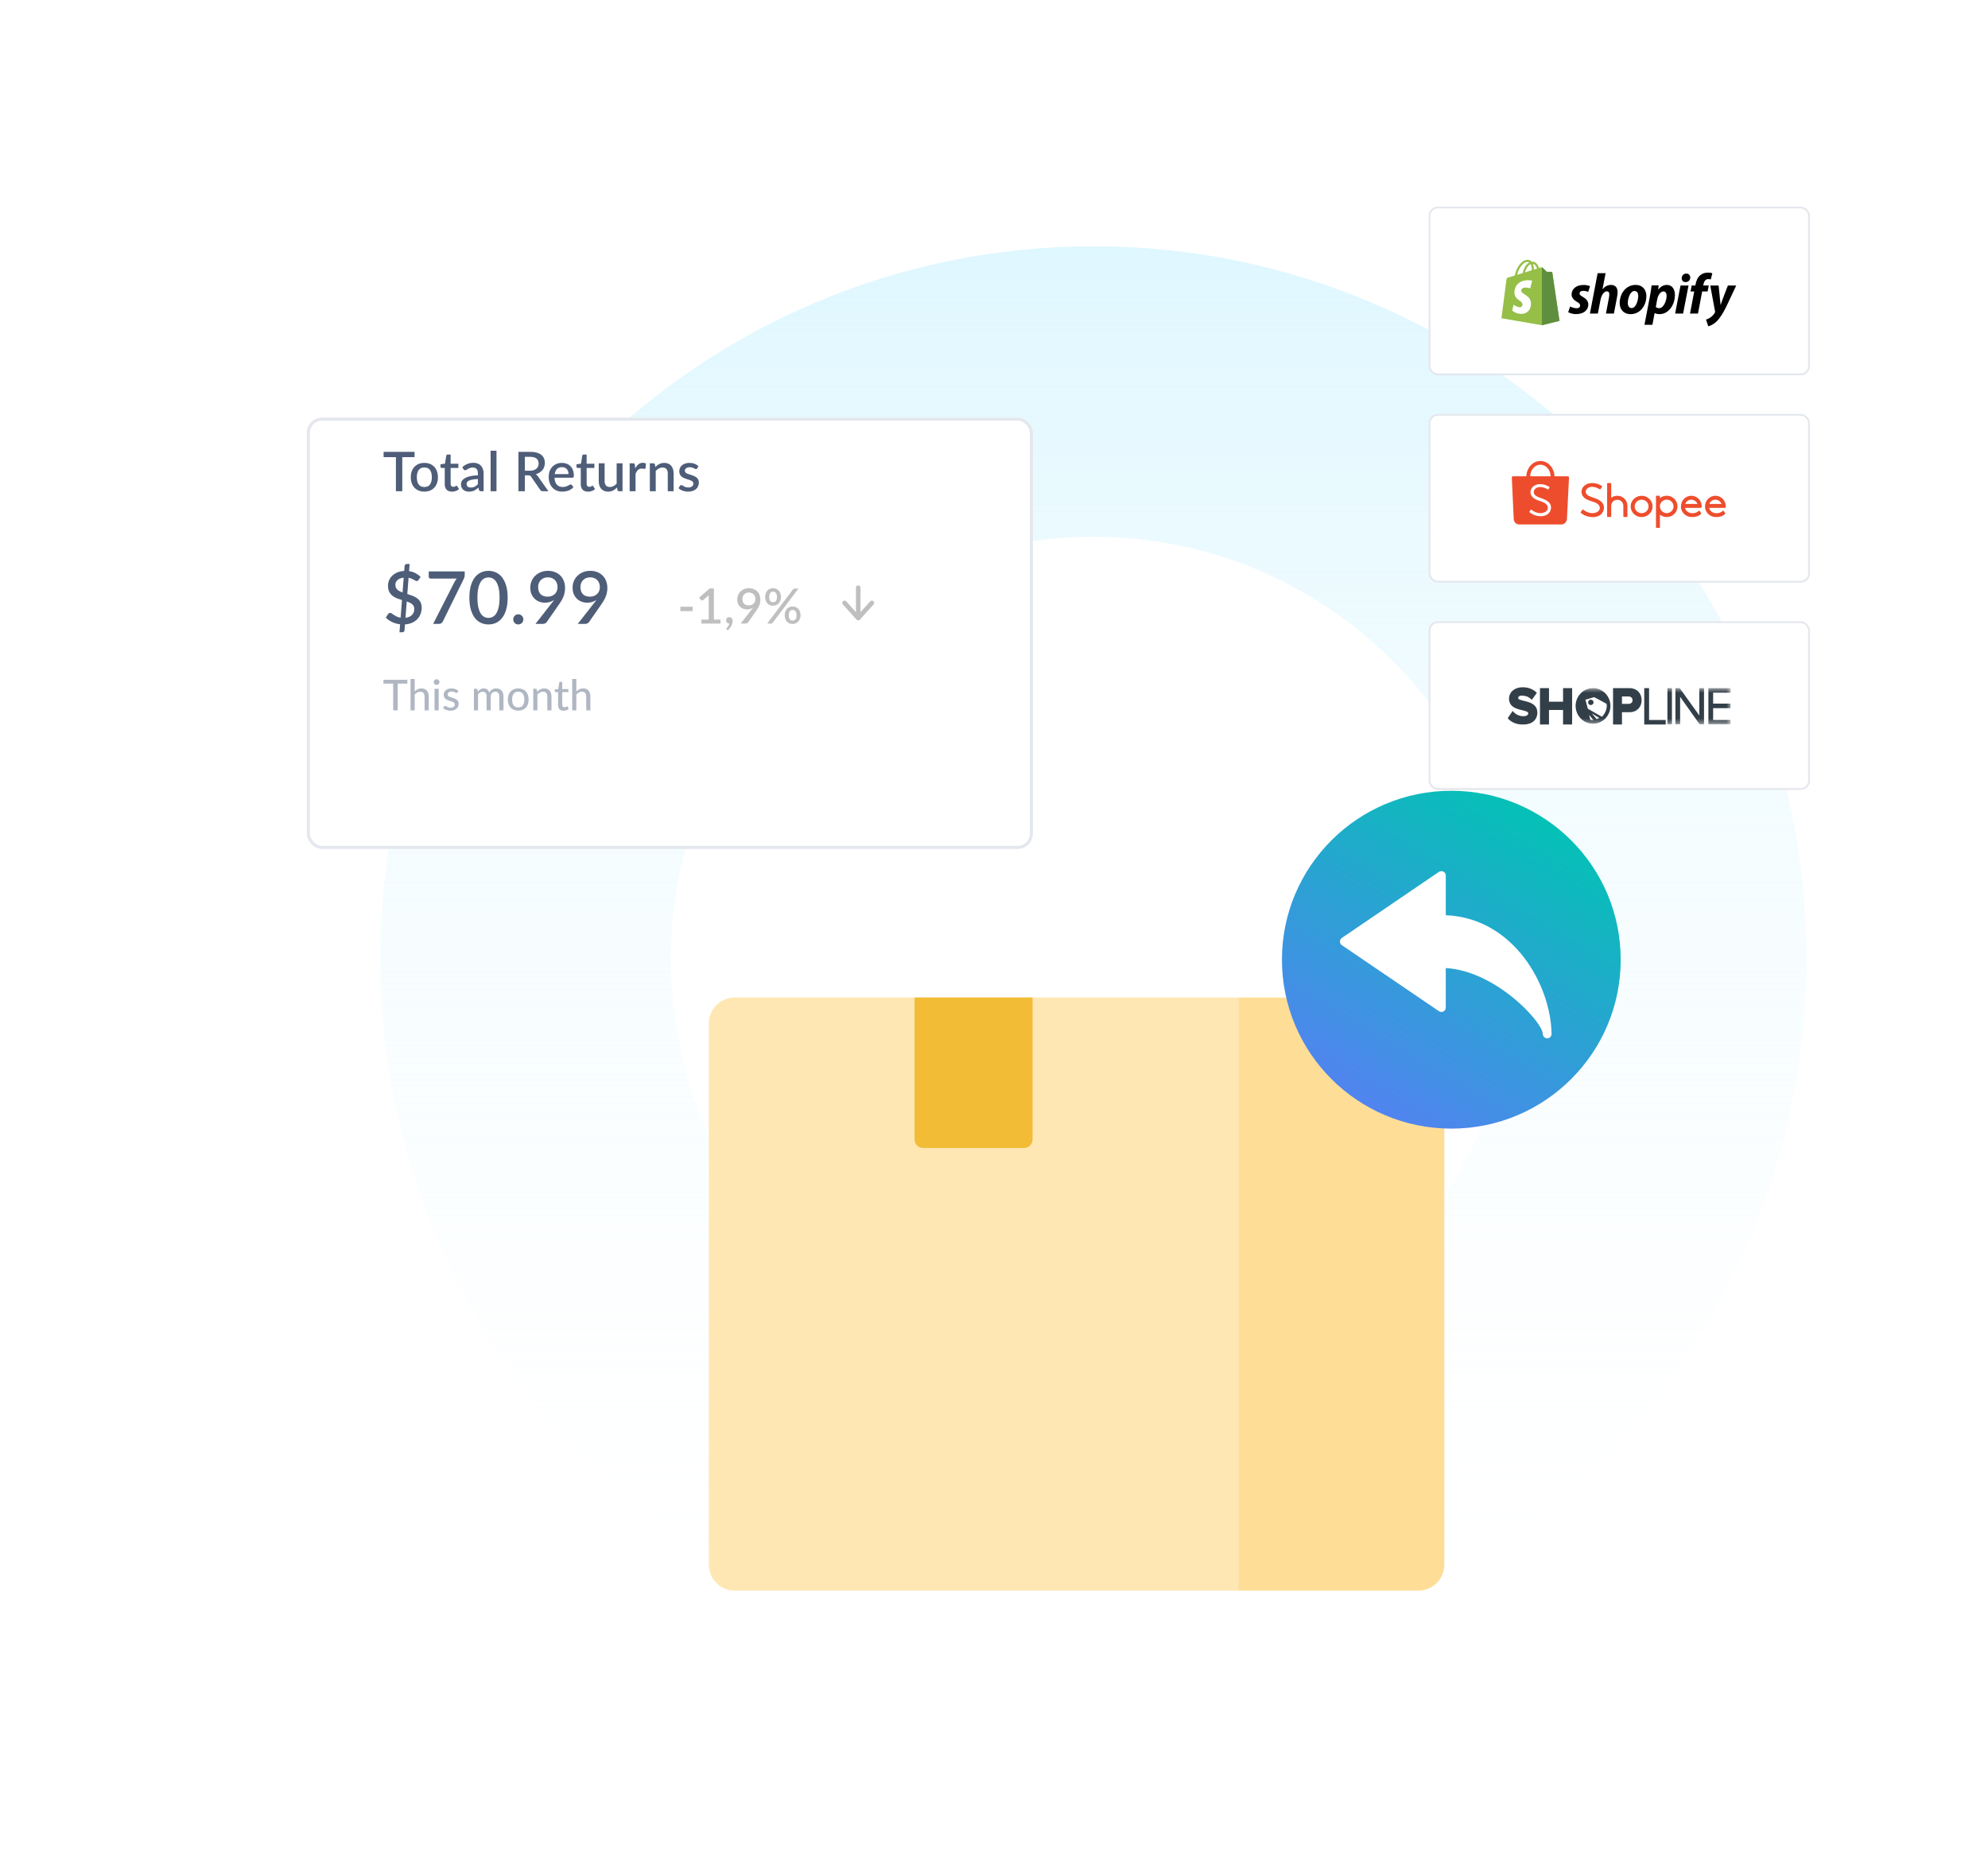 <svg width="460" height="430" viewBox="0 0 460 430" fill="none" xmlns="http://www.w3.org/2000/svg">
<path fill-rule="evenodd" clip-rule="evenodd" d="M418.011 222.006C418.011 130.876 344.136 57 253.006 57C161.876 57 88 130.876 88 222.006C88 313.136 161.876 387.011 253.006 387.011C344.136 387.011 418.011 313.136 418.011 222.006ZM350.787 222.005C350.787 276.008 307.009 319.786 253.006 319.786C199.003 319.786 155.225 276.008 155.225 222.005C155.225 168.002 199.003 124.224 253.006 124.224C307.009 124.224 350.787 168.002 350.787 222.005Z" fill="url(#paint0_linear_49_4600)"/>
<g filter="url(#filter0_d_49_4600)">
<rect x="330.774" y="43.215" width="87.821" height="38.622" rx="1.932" fill="white" stroke="#E4E7ED" stroke-width="0.429"/>
<path d="M359.178 58.234C359.167 58.158 359.1 58.115 359.044 58.111C358.989 58.106 357.906 58.09 357.906 58.09C357.906 58.09 356.999 57.215 356.91 57.126C356.82 57.037 356.645 57.063 356.577 57.084C356.577 57.084 356.407 57.136 356.122 57.224C356.074 57.07 356.004 56.881 355.904 56.691C355.582 56.079 355.109 55.755 354.538 55.755C354.537 55.755 354.537 55.755 354.536 55.755C354.496 55.755 354.457 55.758 354.417 55.762C354.401 55.742 354.384 55.722 354.366 55.703C354.117 55.438 353.798 55.309 353.416 55.321C352.679 55.342 351.944 55.871 351.349 56.812C350.93 57.473 350.611 58.305 350.521 58.949C349.674 59.209 349.082 59.392 349.069 59.396C348.642 59.529 348.628 59.542 348.572 59.943C348.531 60.246 347.413 68.844 347.413 68.844L356.784 70.455L360.846 69.451C360.846 69.451 359.188 58.311 359.178 58.234ZM355.653 57.368C355.437 57.435 355.192 57.51 354.926 57.592C354.92 57.221 354.876 56.705 354.702 56.258C355.262 56.364 355.537 56.993 355.653 57.368ZM354.436 57.743C353.944 57.895 353.409 58.06 352.871 58.225C353.022 57.649 353.309 57.076 353.661 56.7C353.792 56.56 353.975 56.405 354.192 56.316C354.396 56.739 354.441 57.338 354.436 57.743ZM353.431 55.808C353.604 55.805 353.75 55.843 353.874 55.924C353.675 56.027 353.482 56.175 353.302 56.367C352.833 56.867 352.474 57.643 352.331 58.391C351.885 58.528 351.448 58.663 351.046 58.786C351.3 57.609 352.293 55.841 353.431 55.808Z" fill="#95BF47"/>
<path d="M359.045 58.111C358.99 58.107 357.906 58.09 357.906 58.09C357.906 58.09 357 57.215 356.91 57.126C356.877 57.093 356.832 57.076 356.784 57.069L356.785 70.455L360.846 69.451C360.846 69.451 359.189 58.311 359.178 58.235C359.168 58.158 359.1 58.116 359.045 58.111Z" fill="#5E8E3E"/>
<path d="M354.533 60.188L354.061 61.943C354.061 61.943 353.535 61.705 352.911 61.743C351.997 61.801 351.987 62.375 351.996 62.519C352.046 63.303 354.122 63.475 354.239 65.313C354.331 66.759 353.467 67.749 352.224 67.827C350.731 67.92 349.909 67.045 349.909 67.045L350.225 65.707C350.225 65.707 351.053 66.328 351.715 66.286C352.147 66.259 352.302 65.909 352.286 65.662C352.221 64.638 350.53 64.698 350.424 63.016C350.334 61.601 351.269 60.166 353.331 60.037C354.126 59.986 354.533 60.188 354.533 60.188Z" fill="white"/>
<path d="M366.194 63.862C365.727 63.61 365.487 63.398 365.487 63.106C365.487 62.734 365.82 62.496 366.341 62.496C366.947 62.496 367.488 62.748 367.488 62.748L367.915 61.447C367.915 61.447 367.522 61.142 366.367 61.142C364.76 61.142 363.645 62.057 363.645 63.344C363.645 64.074 364.166 64.631 364.86 65.029C365.42 65.347 365.62 65.573 365.62 65.905C365.62 66.249 365.34 66.528 364.82 66.528C364.045 66.528 363.312 66.13 363.312 66.13L362.859 67.43C362.859 67.43 363.535 67.881 364.673 67.881C366.328 67.881 367.515 67.072 367.515 65.613C367.515 64.83 366.915 64.273 366.194 63.862Z" fill="black"/>
<path d="M372.785 61.129C371.971 61.129 371.331 61.514 370.837 62.098L370.81 62.084L371.517 58.41H369.676L367.888 67.762H369.73L370.343 64.565C370.583 63.358 371.21 62.615 371.798 62.615C372.211 62.615 372.371 62.894 372.371 63.292C372.371 63.544 372.345 63.849 372.291 64.101L371.598 67.763H373.439L374.159 63.982C374.239 63.584 374.293 63.106 374.293 62.788C374.292 61.753 373.745 61.129 372.785 61.129Z" fill="black"/>
<path d="M378.455 61.129C376.24 61.129 374.773 63.119 374.773 65.335C374.773 66.754 375.653 67.895 377.308 67.895C379.482 67.895 380.95 65.958 380.95 63.69C380.95 62.376 380.176 61.129 378.455 61.129ZM377.548 66.489C376.921 66.489 376.654 65.959 376.654 65.295C376.654 64.247 377.201 62.536 378.202 62.536C378.855 62.536 379.068 63.093 379.068 63.637C379.068 64.764 378.522 66.489 377.548 66.489Z" fill="black"/>
<path d="M385.659 61.129C384.417 61.129 383.711 62.217 383.711 62.217H383.685L383.792 61.236H382.164C382.084 61.899 381.937 62.907 381.791 63.663L380.51 70.362H382.351L382.858 67.656H382.898C382.898 67.656 383.276 67.895 383.979 67.895C386.14 67.895 387.554 65.693 387.554 63.464C387.554 62.231 387.007 61.129 385.659 61.129ZM383.898 66.515C383.42 66.515 383.137 66.25 383.137 66.25L383.444 64.539C383.658 63.398 384.258 62.642 384.899 62.642C385.459 62.642 385.633 63.159 385.633 63.65C385.633 64.831 384.925 66.515 383.898 66.515Z" fill="black"/>
<path d="M390.182 58.502C389.595 58.502 389.128 58.967 389.128 59.564C389.128 60.108 389.475 60.479 389.996 60.479H390.022C390.596 60.479 391.089 60.094 391.103 59.418C391.103 58.887 390.743 58.502 390.182 58.502Z" fill="black"/>
<path d="M387.607 67.762H389.448L390.703 61.275H388.848L387.607 67.762Z" fill="black"/>
<path d="M395.386 61.262H394.105L394.171 60.957C394.278 60.333 394.652 59.776 395.266 59.776C395.593 59.776 395.852 59.869 395.852 59.869L396.213 58.436C396.213 58.436 395.892 58.277 395.212 58.277C394.558 58.277 393.905 58.463 393.411 58.887C392.784 59.418 392.49 60.187 392.344 60.957L392.291 61.262H391.436L391.17 62.642H392.024L391.05 67.763H392.891L393.865 62.642H395.132L395.386 61.262Z" fill="black"/>
<path d="M399.815 61.275C399.815 61.275 398.664 64.159 398.147 65.733H398.12C398.085 65.226 397.667 61.275 397.667 61.275H395.732L396.84 67.231C396.867 67.364 396.853 67.444 396.8 67.537C396.586 67.948 396.226 68.346 395.799 68.638C395.452 68.89 395.065 69.049 394.759 69.155L395.265 70.707C395.639 70.628 396.413 70.323 397.066 69.712C397.907 68.93 398.681 67.722 399.481 66.077L401.736 61.275H399.815V61.275Z" fill="black"/>
</g>
<g filter="url(#filter1_d_49_4600)">
<rect x="330.774" y="91.195" width="87.821" height="38.622" rx="1.932" fill="white" stroke="#E4E7ED" stroke-width="0.429"/>
<g clip-path="url(#clip0_49_4600)">
<path d="M358.871 112.878C359.013 111.728 358.264 110.994 356.289 110.369C355.332 110.046 354.881 109.623 354.892 109.039C354.932 108.393 355.54 107.922 356.346 107.906C356.981 107.912 357.601 108.102 358.129 108.451C358.201 108.496 358.251 108.489 358.292 108.427C358.348 108.338 358.486 108.125 358.533 108.048C358.543 108.034 358.55 108.019 358.553 108.002C358.556 107.986 358.555 107.969 358.551 107.952C358.547 107.936 358.54 107.921 358.53 107.908C358.519 107.894 358.506 107.883 358.491 107.876C358.298 107.75 358.095 107.641 357.883 107.55C357.392 107.343 356.864 107.236 356.33 107.235C355.15 107.24 354.22 107.979 354.142 108.966C354.091 109.678 354.448 110.255 355.211 110.697C355.373 110.791 356.25 111.136 356.599 111.243C357.696 111.582 358.265 112.188 358.131 112.895C358.009 113.536 357.328 113.95 356.389 113.963C355.644 113.935 354.974 113.634 354.455 113.234C354.441 113.224 354.376 113.174 354.367 113.167C354.303 113.118 354.233 113.121 354.19 113.185C354.159 113.233 353.958 113.52 353.907 113.595C353.859 113.662 353.885 113.698 353.934 113.739C354.152 113.919 354.387 114.078 354.636 114.214C355.179 114.487 355.776 114.639 356.385 114.659C356.823 114.679 357.261 114.605 357.668 114.442C358.346 114.157 358.783 113.588 358.871 112.878ZM356.433 102.736C355.155 102.736 354.112 103.93 354.063 105.424H358.803C358.754 103.93 357.712 102.736 356.433 102.736ZM361.288 116.574L361.239 116.574L351.479 116.573H351.479C350.815 116.548 350.327 116.015 350.26 115.354L350.254 115.234L349.817 105.726L349.817 105.726C349.817 105.719 349.816 105.712 349.816 105.705C349.816 105.631 349.846 105.56 349.898 105.508C349.95 105.455 350.02 105.425 350.095 105.424V105.424H353.171C353.247 103.451 354.678 101.878 356.433 101.878C358.188 101.878 359.62 103.451 359.695 105.424H362.767C362.804 105.424 362.841 105.431 362.876 105.445C362.91 105.459 362.941 105.48 362.968 105.506C362.994 105.532 363.015 105.563 363.029 105.597C363.044 105.631 363.051 105.668 363.051 105.705C363.051 105.709 363.051 105.714 363.051 105.719V105.719L362.572 115.265L362.568 115.345C362.51 116.015 361.963 116.556 361.288 116.574ZM368.323 110.24C370.425 110.863 371.252 111.642 371.119 112.893C371.038 113.664 370.573 114.29 369.843 114.611C369.411 114.794 368.943 114.881 368.473 114.867C367.826 114.857 367.19 114.707 366.608 114.427C366.34 114.288 366.086 114.124 365.851 113.936L365.85 113.935C365.738 113.841 365.725 113.781 365.801 113.668C365.821 113.638 365.857 113.583 365.941 113.458C366.013 113.35 366.085 113.242 366.089 113.237C366.178 113.103 366.273 113.103 366.404 113.192C366.405 113.193 366.417 113.201 366.45 113.226C366.477 113.246 366.493 113.258 366.496 113.26C367.091 113.701 367.779 113.949 368.464 113.963C369.401 113.935 370.062 113.518 370.168 112.899C370.285 112.219 369.718 111.636 368.609 111.316C368.221 111.204 367.374 110.889 367.137 110.766C366.306 110.306 365.905 109.681 365.946 108.904C366.012 107.828 367.008 107.011 368.28 106.983C368.847 106.975 369.411 107.079 369.937 107.289C370.166 107.383 370.385 107.496 370.594 107.626C370.737 107.726 370.737 107.795 370.668 107.924C370.658 107.941 370.621 107.994 370.525 108.13L370.524 108.13C370.423 108.274 370.393 108.317 370.384 108.332C370.3 108.439 370.23 108.472 370.088 108.386C369.562 108.041 368.945 107.858 368.314 107.861C367.521 107.89 366.939 108.355 366.911 108.973C366.911 109.529 367.356 109.933 368.323 110.24ZM374.219 109.928C375.501 109.928 376.56 110.953 376.565 112.21V114.664C376.565 114.805 376.528 114.839 376.387 114.839H375.798C375.657 114.839 375.621 114.805 375.621 114.664V112.217C375.616 111.852 375.467 111.504 375.205 111.248C374.943 110.991 374.59 110.847 374.221 110.847C373.853 110.846 373.499 110.989 373.236 111.244C372.973 111.499 372.822 111.847 372.816 112.212V114.664C372.816 114.786 372.768 114.839 372.639 114.839H372.048C371.908 114.839 371.871 114.787 371.871 114.664V107.156C371.871 107.027 371.908 106.981 372.048 106.981H372.639C372.766 106.981 372.816 107.029 372.816 107.156V110.387C373.222 110.089 373.714 109.928 374.219 109.928ZM379.852 113.954C380.74 113.954 381.459 113.256 381.459 112.396C381.459 111.535 380.74 110.837 379.852 110.837C378.965 110.837 378.245 111.535 378.245 112.396C378.245 113.256 378.965 113.954 379.852 113.954ZM379.853 109.933C381.254 109.933 382.391 111.036 382.391 112.397C382.391 113.758 381.254 114.86 379.853 114.86C378.451 114.86 377.315 113.758 377.315 112.397C377.315 111.036 378.451 109.933 379.853 109.933ZM395.532 111.825H398.344C398.236 111.538 398.042 111.289 397.789 111.112C397.536 110.935 397.235 110.837 396.926 110.832C396.275 110.832 395.717 111.229 395.532 111.825ZM399.041 112.728C399.037 112.728 399.033 112.728 399.03 112.728H395.475C395.524 112.955 395.625 113.168 395.77 113.35C395.915 113.533 396.101 113.68 396.312 113.781C396.43 113.836 396.552 113.88 396.677 113.913C397.313 114.044 398.042 113.949 398.597 113.46C398.605 113.451 398.62 113.442 398.637 113.427C398.73 113.346 398.795 113.367 398.868 113.457C398.868 113.457 398.973 113.601 399.159 113.894C399.239 114.018 399.233 114.078 399.099 114.215C399.093 114.221 399.083 114.23 399.067 114.244C399.042 114.266 399.011 114.291 398.976 114.317C398.862 114.402 398.74 114.476 398.613 114.538C398.092 114.798 397.451 114.92 396.688 114.829C396.663 114.826 396.643 114.822 396.623 114.819V114.821L396.58 114.813C396.031 114.714 395.53 114.44 395.153 114.033C395.152 114.032 395.152 114.031 395.151 114.03C394.818 113.668 394.606 113.214 394.541 112.728H394.541L394.537 112.696C394.525 112.595 394.519 112.494 394.519 112.393C394.519 111.033 395.596 109.929 396.925 109.929C398.254 109.929 399.331 111.033 399.331 112.393C399.331 112.404 399.331 112.408 399.331 112.411C399.331 112.418 399.332 112.424 399.332 112.432C399.333 112.507 399.304 112.58 399.253 112.635C399.201 112.69 399.13 112.723 399.054 112.728C399.05 112.728 399.045 112.728 399.041 112.728ZM385.665 113.942C385.975 113.941 386.277 113.85 386.534 113.68C386.792 113.51 386.993 113.268 387.113 112.986C387.232 112.703 387.265 112.392 387.207 112.091C387.149 111.79 387.003 111.513 386.787 111.294C386.571 111.074 386.294 110.923 385.992 110.859C385.689 110.795 385.374 110.82 385.086 110.932C384.798 111.044 384.55 111.237 384.372 111.488C384.195 111.739 384.096 112.036 384.088 112.342V112.423C384.099 112.83 384.27 113.216 384.565 113.5C384.859 113.784 385.254 113.942 385.665 113.942ZM385.666 109.921C386.064 109.921 386.457 110.017 386.81 110.199C387.163 110.381 387.467 110.644 387.697 110.967C387.926 111.29 388.073 111.662 388.127 112.053C388.18 112.444 388.138 112.842 388.004 113.214C387.87 113.585 387.648 113.919 387.356 114.188C387.064 114.457 386.712 114.652 386.328 114.758C385.944 114.863 385.54 114.876 385.15 114.795C384.761 114.714 384.396 114.541 384.088 114.292V117.184C384.088 117.314 384.051 117.359 383.911 117.359H383.349C383.208 117.359 383.172 117.313 383.172 117.184V110.096C383.172 109.96 383.208 109.921 383.349 109.921H383.911C384.051 109.921 384.088 109.963 384.088 110.096V110.476C384.533 110.116 385.091 109.92 385.666 109.921ZM389.962 111.825H392.773C392.665 111.538 392.472 111.289 392.219 111.112C391.966 110.935 391.665 110.837 391.355 110.832C390.704 110.832 390.146 111.229 389.962 111.825ZM393.76 112.393C393.76 112.404 393.76 112.408 393.76 112.411C393.761 112.418 393.761 112.424 393.761 112.432C393.762 112.507 393.734 112.58 393.682 112.635C393.63 112.69 393.559 112.723 393.483 112.728C393.479 112.728 393.475 112.728 393.47 112.728C393.466 112.728 393.462 112.728 393.459 112.728H389.904C389.953 112.955 390.054 113.168 390.199 113.35C390.345 113.533 390.53 113.68 390.741 113.781C390.859 113.836 390.981 113.88 391.107 113.913C391.742 114.044 392.471 113.949 393.027 113.46C393.034 113.451 393.05 113.442 393.066 113.427C393.159 113.346 393.225 113.367 393.298 113.457C393.298 113.457 393.402 113.601 393.588 113.894C393.668 114.018 393.663 114.078 393.528 114.215C393.523 114.221 393.512 114.23 393.497 114.244C393.471 114.266 393.44 114.291 393.405 114.317C393.291 114.402 393.169 114.476 393.042 114.538C392.522 114.798 391.88 114.92 391.117 114.829C391.092 114.826 391.072 114.822 391.052 114.819V114.821L391.009 114.813C390.46 114.714 389.959 114.44 389.583 114.033C389.581 114.031 389.58 114.031 389.58 114.03C389.247 113.668 389.035 113.214 388.97 112.728H388.97L388.966 112.696C388.954 112.595 388.948 112.494 388.948 112.393C388.948 111.033 390.025 109.929 391.354 109.929C392.683 109.929 393.76 111.033 393.76 112.393Z" fill="#EE4D2D"/>
</g>
</g>
<g filter="url(#filter2_d_49_4600)">
<rect x="330.774" y="139.176" width="87.821" height="38.622" rx="1.932" fill="white" stroke="#E4E7ED" stroke-width="0.429"/>
<g clip-path="url(#clip1_49_4600)">
<path fill-rule="evenodd" clip-rule="evenodd" d="M349.124 161.4L350.028 160.078C350.574 160.662 351.421 161.162 352.488 161.162C353.404 161.162 353.833 160.745 353.833 160.281C353.833 158.9 349.379 159.864 349.379 156.876C349.379 155.555 350.492 154.46 352.314 154.46C353.544 154.46 354.564 154.841 355.33 155.567L354.413 156.829C353.787 156.234 352.952 155.96 352.163 155.96C351.467 155.96 351.072 156.27 351.072 156.745C351.072 157.995 355.516 157.15 355.516 160.114C355.516 161.567 354.495 162.661 352.418 162.661C350.922 162.661 349.854 162.149 349.124 161.4Z" fill="#333F48"/>
<path fill-rule="evenodd" clip-rule="evenodd" d="M349.124 161.4L350.028 160.078C350.574 160.662 351.421 161.162 352.488 161.162C353.404 161.162 353.833 160.745 353.833 160.281C353.833 158.9 349.379 159.864 349.379 156.876C349.379 155.555 350.492 154.46 352.314 154.46C353.544 154.46 354.564 154.841 355.33 155.567L354.413 156.829C353.787 156.234 352.952 155.96 352.163 155.96C351.467 155.96 351.072 156.27 351.072 156.745C351.072 157.995 355.516 157.15 355.516 160.114C355.516 161.567 354.495 162.661 352.418 162.661C350.922 162.661 349.854 162.149 349.124 161.4Z" stroke="#333F48" stroke-width="0.429"/>
<path fill-rule="evenodd" clip-rule="evenodd" d="M361.886 162.661V159.293H358.206V162.661H356.546V154.665H358.206V157.806H361.886V154.665H363.557V162.661H361.886Z" fill="#333F48"/>
<path fill-rule="evenodd" clip-rule="evenodd" d="M361.886 162.661V159.293H358.206V162.661H356.546V154.665H358.206V157.806H361.886V154.665H363.557V162.661H361.886Z" stroke="#333F48" stroke-width="0.429"/>
<path fill-rule="evenodd" clip-rule="evenodd" d="M377.967 157.243C377.967 156.571 377.471 156.164 376.824 156.164H375.093V158.31H376.824C377.471 158.31 377.967 157.902 377.967 157.243ZM373.454 162.661V154.665H377.055C378.728 154.665 379.64 155.84 379.64 157.243C379.64 158.633 378.717 159.808 377.055 159.808H375.093V162.661H373.454Z" fill="#333F48"/>
<path fill-rule="evenodd" clip-rule="evenodd" d="M377.967 157.243C377.967 156.571 377.471 156.164 376.824 156.164H375.093V158.31H376.824C377.471 158.31 377.967 157.902 377.967 157.243V157.243ZM373.454 162.661V154.665H377.055C378.728 154.665 379.64 155.84 379.64 157.243C379.64 158.633 378.717 159.808 377.055 159.808H375.093V162.661H373.454Z" stroke="#333F48" stroke-width="0.429"/>
<path fill-rule="evenodd" clip-rule="evenodd" d="M380.671 162.661V154.665H381.362V162.038H385.207V162.661H380.671Z" fill="#333F48"/>
<path fill-rule="evenodd" clip-rule="evenodd" d="M380.671 162.661V154.665H381.362V162.038H385.207V162.661H380.671Z" stroke="#333F48" stroke-width="0.429"/>
<mask id="mask0_49_4600" style="mask-type:alpha" maskUnits="userSpaceOnUse" x="349" y="154" width="52" height="9">
<path d="M349.123 162.661H400.466V154.46H349.123V162.661Z" fill="white"/>
</mask>
<g mask="url(#mask0_49_4600)">
<path fill-rule="evenodd" clip-rule="evenodd" d="M386.032 162.661H386.651V154.665H386.032V162.661Z" fill="#333F48"/>
<path fill-rule="evenodd" clip-rule="evenodd" d="M386.032 162.661H386.651V154.665H386.032V162.661Z" stroke="#333F48" stroke-width="0.429"/>
<path fill-rule="evenodd" clip-rule="evenodd" d="M393.424 162.661L388.549 155.792V162.661H387.888V154.665H388.561L393.412 161.439V154.665H394.074V162.661H393.424Z" fill="#333F48"/>
<path fill-rule="evenodd" clip-rule="evenodd" d="M393.424 162.661L388.549 155.792V162.661H387.888V154.665H388.561L393.412 161.439V154.665H394.074V162.661H393.424Z" stroke="#333F48" stroke-width="0.429"/>
<path fill-rule="evenodd" clip-rule="evenodd" d="M395.517 162.661V154.665H400.466V155.289H396.184V158.25H400.384V158.873H396.184V162.038H400.466V162.661H395.517Z" fill="#333F48"/>
<path fill-rule="evenodd" clip-rule="evenodd" d="M395.517 162.661V154.665H400.466V155.289H396.184V158.25H400.384V158.873H396.184V162.038H400.466V162.661H395.517Z" stroke="#333F48" stroke-width="0.429"/>
<path fill-rule="evenodd" clip-rule="evenodd" d="M368.202 157.326C367.958 157.326 367.762 157.526 367.762 157.774C367.762 158.022 367.958 158.223 368.202 158.223C368.445 158.223 368.642 158.022 368.642 157.774C368.642 157.526 368.445 157.326 368.202 157.326ZM370.559 161.274L367.191 159.252L366.623 157.2C366.623 157.2 366.589 157.017 366.614 156.927C366.63 156.875 366.806 156.816 366.806 156.816L368.869 156.229C368.869 156.229 370.691 157.165 371.94 157.845C372.246 159.212 371.329 160.757 370.559 161.274ZM369.249 161.918C368.596 161.128 367.187 159.451 367.187 159.451L370.451 161.344C370.451 161.344 370.167 161.706 369.249 161.918ZM367.817 161.86C367.693 161.35 367.321 159.834 367.321 159.834L369.077 161.975C369.077 161.975 368.298 162.08 367.817 161.86ZM368.609 154.665C366.502 154.665 364.794 156.409 364.794 158.561C364.794 160.712 366.502 162.456 368.609 162.456C370.715 162.456 372.423 160.712 372.423 158.561C372.423 156.409 370.715 154.665 368.609 154.665Z" fill="#333F48"/>
<path fill-rule="evenodd" clip-rule="evenodd" d="M368.093 157.331C367.984 157.331 367.879 157.374 367.802 157.451C367.724 157.528 367.681 157.632 367.681 157.741C367.681 157.849 367.724 157.954 367.802 158.031C367.879 158.108 367.984 158.151 368.093 158.151C368.203 158.151 368.308 158.108 368.385 158.031C368.462 157.954 368.506 157.849 368.506 157.741C368.506 157.632 368.462 157.528 368.385 157.451C368.308 157.374 368.203 157.331 368.093 157.331ZM370.579 161.431L367.232 159.377L366.667 157.292C366.667 157.292 366.634 157.106 366.659 157.014C366.675 156.961 366.85 156.902 366.85 156.902L368.9 156.306C368.9 156.306 370.709 157.256 371.951 157.947C372.255 159.336 371.344 160.907 370.579 161.431ZM369.352 161.841C368.692 161.054 367.269 159.381 367.269 159.381L370.568 161.269C370.568 161.269 370.28 161.63 369.352 161.841V161.841ZM367.793 161.901C367.663 161.37 367.269 159.791 367.269 159.791L369.124 162.021C369.124 162.021 368.301 162.129 367.793 161.901V161.901ZM368.609 154.665C366.502 154.665 364.794 156.409 364.794 158.561C364.794 160.712 366.502 162.456 368.609 162.456C370.715 162.456 372.423 160.712 372.423 158.561C372.423 156.409 370.715 154.665 368.609 154.665Z" stroke="#333F48" stroke-width="0.429"/>
</g>
</g>
</g>
<g filter="url(#filter3_ddd_49_4600)">
<rect x="71" y="84" width="168" height="99.816" rx="3.515" fill="white"/>
<rect x="71.352" y="84.352" width="167.297" height="99.113" rx="3.163" stroke="#E4E7ED" stroke-width="0.703"/>
</g>
<path d="M94.261 158.211H92.018V164.401H90.974V158.211H88.721V157.336H94.261V158.211ZM95.954 160.037C96.164 159.824 96.395 159.651 96.648 159.52C96.903 159.389 97.197 159.323 97.528 159.323C97.804 159.323 98.045 159.369 98.252 159.461C98.462 159.553 98.637 159.683 98.778 159.85C98.919 160.014 99.026 160.212 99.098 160.445C99.17 160.678 99.206 160.936 99.206 161.218V164.401H98.242V161.218C98.242 160.86 98.16 160.583 97.996 160.386C97.832 160.186 97.581 160.086 97.243 160.086C96.997 160.086 96.766 160.145 96.549 160.263C96.336 160.378 96.138 160.535 95.954 160.736V164.401H94.994V157.139H95.954V160.037ZM101.505 159.402V164.401H100.545V159.402H101.505ZM101.687 157.857C101.687 157.946 101.669 158.031 101.633 158.113C101.597 158.192 101.548 158.262 101.485 158.325C101.426 158.384 101.356 158.431 101.274 158.467C101.192 158.5 101.106 158.516 101.018 158.516C100.929 158.516 100.846 158.5 100.767 158.467C100.688 158.431 100.618 158.384 100.555 158.325C100.496 158.262 100.449 158.192 100.413 158.113C100.38 158.031 100.363 157.946 100.363 157.857C100.363 157.765 100.38 157.68 100.413 157.601C100.449 157.519 100.496 157.449 100.555 157.39C100.618 157.327 100.688 157.28 100.767 157.247C100.846 157.211 100.929 157.193 101.018 157.193C101.106 157.193 101.192 157.211 101.274 157.247C101.356 157.28 101.426 157.327 101.485 157.39C101.548 157.449 101.597 157.519 101.633 157.601C101.669 157.68 101.687 157.765 101.687 157.857ZM105.841 160.263C105.815 160.306 105.787 160.337 105.758 160.357C105.728 160.373 105.691 160.381 105.645 160.381C105.592 160.381 105.533 160.363 105.467 160.327C105.405 160.291 105.328 160.252 105.236 160.209C105.148 160.166 105.043 160.127 104.921 160.091C104.8 160.055 104.656 160.037 104.488 160.037C104.351 160.037 104.224 160.055 104.109 160.091C103.998 160.124 103.903 160.171 103.824 160.234C103.745 160.293 103.685 160.365 103.642 160.45C103.599 160.532 103.578 160.621 103.578 160.716C103.578 160.841 103.614 160.944 103.686 161.026C103.762 161.108 103.858 161.178 103.977 161.237C104.098 161.297 104.234 161.351 104.385 161.4C104.539 161.446 104.695 161.495 104.852 161.547C105.013 161.6 105.169 161.661 105.32 161.73C105.474 161.795 105.61 161.879 105.728 161.98C105.85 162.079 105.946 162.199 106.019 162.34C106.094 162.481 106.132 162.653 106.132 162.856C106.132 163.089 106.089 163.306 106.004 163.506C105.922 163.703 105.799 163.873 105.635 164.018C105.474 164.162 105.274 164.275 105.034 164.357C104.795 164.439 104.521 164.48 104.213 164.48C103.868 164.48 103.55 164.423 103.258 164.308C102.966 164.193 102.722 164.047 102.525 163.87L102.751 163.501C102.778 163.455 102.81 163.421 102.85 163.398C102.889 163.371 102.942 163.358 103.007 163.358C103.07 163.358 103.134 163.381 103.199 163.427C103.265 163.473 103.343 163.524 103.435 163.58C103.527 163.632 103.639 163.681 103.77 163.727C103.901 163.77 104.065 163.791 104.262 163.791C104.426 163.791 104.569 163.772 104.69 163.732C104.811 163.69 104.911 163.634 104.99 163.565C105.072 163.493 105.133 163.411 105.172 163.319C105.212 163.227 105.231 163.13 105.231 163.029C105.231 162.897 105.194 162.789 105.118 162.704C105.046 162.615 104.949 162.54 104.828 162.477C104.71 162.415 104.574 162.361 104.419 162.315C104.265 162.269 104.108 162.22 103.947 162.167C103.786 162.115 103.629 162.054 103.475 161.985C103.321 161.917 103.183 161.83 103.061 161.725C102.943 161.62 102.846 161.492 102.771 161.341C102.699 161.19 102.663 161.006 102.663 160.79C102.663 160.596 102.702 160.411 102.781 160.234C102.863 160.057 102.979 159.901 103.13 159.766C103.284 159.632 103.473 159.525 103.696 159.446C103.922 159.364 104.18 159.323 104.469 159.323C104.8 159.323 105.098 159.376 105.364 159.481C105.633 159.586 105.863 159.73 106.053 159.914L105.841 160.263ZM109.66 164.401V159.402H110.235C110.37 159.402 110.454 159.466 110.486 159.594L110.555 160.071C110.739 159.852 110.942 159.673 111.165 159.535C111.392 159.394 111.656 159.323 111.958 159.323C112.289 159.323 112.558 159.415 112.765 159.599C112.971 159.779 113.122 160.025 113.217 160.337C113.289 160.16 113.383 160.007 113.498 159.879C113.613 159.751 113.74 159.647 113.882 159.565C114.023 159.483 114.172 159.422 114.329 159.382C114.49 159.343 114.652 159.323 114.816 159.323C115.082 159.323 115.318 159.366 115.525 159.451C115.735 159.533 115.912 159.655 116.056 159.815C116.201 159.976 116.311 160.175 116.386 160.411C116.462 160.647 116.499 160.916 116.499 161.218V164.401H115.535V161.218C115.535 160.844 115.453 160.562 115.289 160.371C115.128 160.181 114.892 160.086 114.58 160.086C114.442 160.086 114.311 160.111 114.187 160.16C114.062 160.206 113.952 160.276 113.857 160.371C113.765 160.467 113.691 160.585 113.636 160.726C113.583 160.867 113.557 161.031 113.557 161.218V164.401H112.592V161.218C112.592 160.831 112.515 160.545 112.361 160.362C112.207 160.178 111.981 160.086 111.682 160.086C111.475 160.086 111.284 160.14 111.106 160.248C110.929 160.357 110.767 160.504 110.619 160.691V164.401H109.66ZM119.921 159.323C120.288 159.323 120.619 159.384 120.915 159.505C121.213 159.624 121.466 159.796 121.672 160.022C121.882 160.245 122.043 160.516 122.155 160.834C122.266 161.149 122.322 161.503 122.322 161.897C122.322 162.29 122.266 162.646 122.155 162.965C122.043 163.283 121.882 163.553 121.672 163.776C121.466 164 121.213 164.172 120.915 164.293C120.619 164.411 120.288 164.47 119.921 164.47C119.55 164.47 119.215 164.411 118.917 164.293C118.622 164.172 118.369 164 118.159 163.776C117.949 163.553 117.787 163.283 117.672 162.965C117.56 162.646 117.505 162.29 117.505 161.897C117.505 161.503 117.56 161.149 117.672 160.834C117.787 160.516 117.949 160.245 118.159 160.022C118.369 159.796 118.622 159.624 118.917 159.505C119.215 159.384 119.55 159.323 119.921 159.323ZM119.921 163.722C120.393 163.722 120.746 163.563 120.979 163.245C121.211 162.927 121.328 162.479 121.328 161.902C121.328 161.324 121.211 160.877 120.979 160.558C120.746 160.237 120.393 160.076 119.921 160.076C119.442 160.076 119.084 160.237 118.848 160.558C118.615 160.877 118.499 161.324 118.499 161.902C118.499 162.479 118.615 162.927 118.848 163.245C119.084 163.563 119.442 163.722 119.921 163.722ZM124.293 160.096C124.402 159.981 124.515 159.876 124.633 159.781C124.751 159.686 124.876 159.606 125.007 159.54C125.141 159.471 125.284 159.419 125.435 159.382C125.589 159.343 125.753 159.323 125.927 159.323C126.203 159.323 126.444 159.369 126.65 159.461C126.86 159.553 127.036 159.683 127.177 159.85C127.318 160.014 127.424 160.212 127.497 160.445C127.569 160.678 127.605 160.936 127.605 161.218V164.401H126.64V161.218C126.64 160.86 126.558 160.583 126.394 160.386C126.23 160.186 125.979 160.086 125.642 160.086C125.396 160.086 125.164 160.145 124.948 160.263C124.735 160.378 124.536 160.535 124.352 160.736V164.401H123.393V159.402H123.969C124.103 159.402 124.187 159.466 124.22 159.594L124.293 160.096ZM130.397 164.48C129.994 164.48 129.682 164.367 129.462 164.141C129.246 163.914 129.137 163.591 129.137 163.171V160.18H128.557C128.501 160.18 128.454 160.163 128.414 160.13C128.378 160.094 128.36 160.042 128.36 159.973V159.584L129.172 159.471L129.388 157.98C129.402 157.924 129.426 157.882 129.462 157.852C129.502 157.819 129.551 157.803 129.61 157.803H130.097V159.481H131.514V160.18H130.097V163.107C130.097 163.304 130.145 163.452 130.24 163.55C130.338 163.645 130.463 163.693 130.614 163.693C130.702 163.693 130.778 163.681 130.84 163.658C130.906 163.635 130.961 163.611 131.007 163.585C131.053 163.555 131.093 163.529 131.125 163.506C131.158 163.483 131.188 163.471 131.214 163.471C131.247 163.471 131.271 163.48 131.288 163.496C131.307 163.509 131.327 163.532 131.347 163.565L131.632 164.027C131.475 164.172 131.288 164.283 131.071 164.362C130.855 164.441 130.63 164.48 130.397 164.48ZM133.357 160.037C133.567 159.824 133.799 159.651 134.051 159.52C134.307 159.389 134.601 159.323 134.932 159.323C135.207 159.323 135.449 159.369 135.655 159.461C135.865 159.553 136.041 159.683 136.182 159.85C136.323 160.014 136.429 160.212 136.502 160.445C136.574 160.678 136.61 160.936 136.61 161.218V164.401H135.645V161.218C135.645 160.86 135.563 160.583 135.399 160.386C135.235 160.186 134.984 160.086 134.647 160.086C134.4 160.086 134.169 160.145 133.953 160.263C133.74 160.378 133.541 160.535 133.357 160.736V164.401H132.398V157.139H133.357V160.037Z" fill="#B0B7C3"/>
<path d="M95.924 105.805H93.084V113.682H91.61V105.805H88.763V104.572H95.924V105.805ZM98.197 107.128C98.674 107.128 99.104 107.206 99.488 107.362C99.876 107.518 100.205 107.739 100.475 108.026C100.749 108.313 100.96 108.661 101.107 109.07C101.255 109.479 101.329 109.939 101.329 110.449C101.329 110.959 101.255 111.419 101.107 111.828C100.96 112.237 100.749 112.587 100.475 112.878C100.205 113.165 99.876 113.386 99.488 113.542C99.104 113.699 98.674 113.777 98.197 113.777C97.716 113.777 97.282 113.699 96.894 113.542C96.51 113.386 96.181 113.165 95.907 112.878C95.633 112.587 95.422 112.237 95.274 111.828C95.127 111.419 95.053 110.959 95.053 110.449C95.053 109.939 95.127 109.479 95.274 109.07C95.422 108.661 95.633 108.313 95.907 108.026C96.181 107.739 96.51 107.518 96.894 107.362C97.282 107.206 97.716 107.128 98.197 107.128ZM98.197 112.714C98.779 112.714 99.211 112.52 99.494 112.132C99.781 111.739 99.924 111.181 99.924 110.455C99.924 109.73 99.781 109.171 99.494 108.779C99.211 108.382 98.779 108.184 98.197 108.184C97.607 108.184 97.168 108.382 96.881 108.779C96.594 109.171 96.451 109.73 96.451 110.455C96.451 111.181 96.594 111.739 96.881 112.132C97.168 112.52 97.607 112.714 98.197 112.714ZM104.581 113.783C104.045 113.783 103.632 113.633 103.341 113.334C103.054 113.03 102.91 112.604 102.91 112.056V108.298H102.202C102.126 108.298 102.061 108.275 102.006 108.228C101.951 108.178 101.924 108.104 101.924 108.007V107.457L102.967 107.305L103.265 105.438C103.286 105.367 103.322 105.31 103.372 105.268C103.423 105.221 103.49 105.198 103.575 105.198H104.271V107.317H106.061V108.298H104.271V111.961C104.271 112.193 104.328 112.37 104.441 112.492C104.555 112.615 104.707 112.676 104.897 112.676C105.002 112.676 105.093 112.663 105.169 112.638C105.245 112.608 105.31 112.579 105.365 112.549C105.42 112.515 105.466 112.486 105.504 112.461C105.546 112.431 105.587 112.416 105.624 112.416C105.7 112.416 105.762 112.459 105.808 112.543L106.213 113.207C106.002 113.393 105.753 113.536 105.466 113.637C105.18 113.734 104.884 113.783 104.581 113.783ZM110.581 110.86C110.096 110.877 109.687 110.917 109.354 110.98C109.02 111.039 108.751 111.117 108.544 111.214C108.337 111.307 108.187 111.419 108.095 111.55C108.006 111.68 107.962 111.824 107.962 111.98C107.962 112.132 107.985 112.262 108.031 112.372C108.082 112.478 108.15 112.566 108.234 112.638C108.322 112.705 108.424 112.756 108.538 112.79C108.656 112.819 108.784 112.834 108.923 112.834C109.278 112.834 109.581 112.769 109.834 112.638C110.092 112.503 110.341 112.309 110.581 112.056V110.86ZM106.975 108.127C107.705 107.448 108.573 107.109 109.581 107.109C109.953 107.109 110.282 107.17 110.568 107.292C110.859 107.41 111.102 107.579 111.296 107.798C111.494 108.017 111.644 108.279 111.745 108.583C111.85 108.882 111.903 109.215 111.903 109.582V113.682H111.296C111.165 113.682 111.066 113.663 110.999 113.625C110.931 113.583 110.874 113.5 110.828 113.378L110.695 112.853C110.53 113.001 110.368 113.133 110.208 113.251C110.047 113.365 109.881 113.462 109.708 113.542C109.539 113.623 109.356 113.682 109.158 113.72C108.964 113.762 108.748 113.783 108.512 113.783C108.251 113.783 108.006 113.747 107.778 113.675C107.555 113.604 107.361 113.496 107.196 113.353C107.032 113.205 106.901 113.024 106.804 112.809C106.711 112.594 106.665 112.34 106.665 112.049C106.665 111.801 106.73 111.558 106.861 111.322C106.996 111.086 107.215 110.875 107.519 110.689C107.827 110.499 108.23 110.343 108.727 110.221C109.229 110.099 109.847 110.029 110.581 110.012V109.582C110.581 109.118 110.482 108.772 110.284 108.545C110.085 108.317 109.794 108.203 109.411 108.203C109.149 108.203 108.93 108.237 108.753 108.304C108.576 108.367 108.422 108.437 108.291 108.513C108.16 108.589 108.044 108.661 107.943 108.728C107.842 108.791 107.734 108.823 107.62 108.823C107.527 108.823 107.447 108.8 107.38 108.753C107.317 108.703 107.264 108.642 107.222 108.57L106.975 108.127ZM114.882 104.319V113.682H113.522V104.319H114.882ZM122.609 108.937C122.947 108.937 123.242 108.897 123.495 108.817C123.748 108.732 123.959 108.616 124.127 108.469C124.296 108.321 124.423 108.146 124.507 107.944C124.591 107.737 124.634 107.509 124.634 107.26C124.634 106.763 124.469 106.383 124.14 106.122C123.811 105.86 123.313 105.729 122.647 105.729H121.445V108.937H122.609ZM126.898 113.682H125.576C125.315 113.682 125.125 113.58 125.007 113.378L122.881 110.31C122.809 110.204 122.731 110.128 122.647 110.082C122.563 110.036 122.436 110.012 122.268 110.012H121.445V113.682H119.965V104.572H122.647C123.246 104.572 123.761 104.633 124.191 104.755C124.625 104.877 124.982 105.052 125.26 105.28C125.538 105.504 125.743 105.774 125.874 106.09C126.009 106.406 126.076 106.758 126.076 107.147C126.076 107.463 126.028 107.758 125.93 108.032C125.838 108.306 125.701 108.555 125.519 108.779C125.342 109.002 125.123 109.196 124.861 109.361C124.6 109.525 124.303 109.654 123.969 109.747C124.151 109.856 124.307 110.01 124.437 110.208L126.898 113.682ZM131.555 109.728C131.555 109.5 131.522 109.289 131.454 109.095C131.391 108.897 131.296 108.726 131.17 108.583C131.043 108.435 130.885 108.321 130.695 108.241C130.509 108.157 130.294 108.114 130.05 108.114C129.556 108.114 129.168 108.256 128.886 108.538C128.603 108.821 128.424 109.217 128.348 109.728H131.555ZM128.31 110.563C128.327 110.93 128.384 111.248 128.481 111.518C128.578 111.784 128.706 112.005 128.867 112.182C129.031 112.359 129.225 112.492 129.449 112.581C129.676 112.665 129.93 112.707 130.208 112.707C130.474 112.707 130.703 112.678 130.897 112.619C131.091 112.556 131.26 112.488 131.404 112.416C131.547 112.34 131.669 112.273 131.771 112.214C131.872 112.151 131.965 112.119 132.049 112.119C132.159 112.119 132.243 112.161 132.302 112.246L132.688 112.745C132.528 112.935 132.346 113.095 132.144 113.226C131.941 113.357 131.726 113.464 131.498 113.549C131.271 113.629 131.037 113.686 130.796 113.72C130.556 113.758 130.322 113.777 130.094 113.777C129.647 113.777 129.232 113.703 128.848 113.555C128.468 113.403 128.137 113.182 127.855 112.891C127.576 112.6 127.357 112.239 127.197 111.809C127.041 111.379 126.962 110.883 126.962 110.322C126.962 109.875 127.032 109.458 127.171 109.07C127.315 108.682 127.517 108.344 127.779 108.058C128.044 107.771 128.365 107.545 128.74 107.381C129.12 107.212 129.548 107.128 130.024 107.128C130.421 107.128 130.788 107.193 131.125 107.324C131.463 107.45 131.754 107.638 131.998 107.887C132.243 108.136 132.433 108.441 132.568 108.804C132.707 109.163 132.776 109.572 132.776 110.031C132.776 110.242 132.753 110.383 132.707 110.455C132.66 110.527 132.576 110.563 132.454 110.563H128.31ZM136.052 113.783C135.516 113.783 135.103 113.633 134.812 113.334C134.525 113.03 134.382 112.604 134.382 112.056V108.298H133.673C133.597 108.298 133.532 108.275 133.477 108.228C133.422 108.178 133.395 108.104 133.395 108.007V107.457L134.439 107.305L134.736 105.438C134.757 105.367 134.793 105.31 134.843 105.268C134.894 105.221 134.962 105.198 135.046 105.198H135.742V107.317H137.532V108.298H135.742V111.961C135.742 112.193 135.799 112.37 135.913 112.492C136.026 112.615 136.178 112.676 136.368 112.676C136.474 112.676 136.564 112.663 136.64 112.638C136.716 112.608 136.781 112.579 136.836 112.549C136.891 112.515 136.937 112.486 136.975 112.461C137.018 112.431 137.058 112.416 137.096 112.416C137.172 112.416 137.233 112.459 137.279 112.543L137.684 113.207C137.473 113.393 137.224 113.536 136.937 113.637C136.651 113.734 136.355 113.783 136.052 113.783ZM144.045 107.229V113.682H143.223C143.041 113.682 142.925 113.595 142.875 113.422L142.773 112.821C142.638 112.965 142.495 113.095 142.343 113.213C142.196 113.332 142.037 113.433 141.869 113.517C141.7 113.602 141.519 113.667 141.325 113.713C141.135 113.76 140.93 113.783 140.711 113.783C140.357 113.783 140.045 113.724 139.775 113.606C139.505 113.488 139.277 113.321 139.091 113.106C138.91 112.891 138.773 112.634 138.68 112.334C138.587 112.03 138.541 111.697 138.541 111.335V107.229H139.901V111.335C139.901 111.769 140 112.106 140.199 112.347C140.401 112.587 140.707 112.707 141.116 112.707C141.415 112.707 141.694 112.64 141.951 112.505C142.212 112.366 142.457 112.176 142.685 111.936V107.229H144.045ZM146.981 108.424C147.183 108.015 147.428 107.695 147.715 107.463C148.002 107.227 148.345 107.109 148.746 107.109C148.885 107.109 149.016 107.125 149.138 107.159C149.261 107.189 149.37 107.235 149.467 107.298L149.372 108.323C149.355 108.395 149.328 108.446 149.29 108.475C149.256 108.5 149.21 108.513 149.151 108.513C149.088 108.513 148.997 108.502 148.879 108.481C148.761 108.456 148.636 108.443 148.506 108.443C148.316 108.443 148.147 108.471 148 108.526C147.856 108.58 147.725 108.661 147.607 108.766C147.493 108.871 147.392 109 147.304 109.152C147.215 109.304 147.133 109.477 147.057 109.671V113.682H145.697V107.229H146.488C146.631 107.229 146.73 107.256 146.785 107.311C146.84 107.362 146.878 107.452 146.899 107.583L146.981 108.424ZM151.639 108.083C151.778 107.939 151.922 107.811 152.069 107.697C152.221 107.579 152.381 107.478 152.55 107.393C152.719 107.309 152.898 107.244 153.088 107.197C153.277 107.151 153.484 107.128 153.708 107.128C154.062 107.128 154.372 107.187 154.638 107.305C154.908 107.423 155.133 107.589 155.315 107.804C155.5 108.02 155.639 108.279 155.732 108.583C155.825 108.882 155.871 109.213 155.871 109.576V113.682H154.517V109.576C154.517 109.141 154.416 108.804 154.214 108.564C154.016 108.323 153.712 108.203 153.303 108.203C152.999 108.203 152.717 108.273 152.455 108.412C152.198 108.551 151.955 108.741 151.728 108.981V113.682H150.367V107.229H151.19C151.375 107.229 151.493 107.315 151.544 107.488L151.639 108.083ZM161.313 108.399C161.279 108.458 161.241 108.5 161.199 108.526C161.156 108.551 161.104 108.564 161.041 108.564C160.969 108.564 160.891 108.543 160.806 108.5C160.722 108.454 160.623 108.403 160.509 108.349C160.395 108.294 160.26 108.245 160.104 108.203C159.952 108.157 159.773 108.133 159.566 108.133C159.398 108.133 159.244 108.155 159.105 108.197C158.97 108.235 158.854 108.292 158.757 108.367C158.664 108.439 158.592 108.526 158.542 108.627C158.491 108.724 158.466 108.829 158.466 108.943C158.466 109.095 158.512 109.222 158.605 109.323C158.698 109.424 158.82 109.513 158.972 109.588C159.124 109.66 159.297 109.726 159.491 109.785C159.685 109.844 159.883 109.907 160.085 109.974C160.288 110.042 160.486 110.12 160.68 110.208C160.874 110.297 161.047 110.407 161.199 110.537C161.351 110.664 161.473 110.82 161.566 111.006C161.658 111.187 161.705 111.408 161.705 111.67C161.705 111.974 161.65 112.254 161.54 112.511C161.431 112.769 161.27 112.992 161.059 113.182C160.849 113.372 160.585 113.519 160.269 113.625C159.957 113.73 159.598 113.783 159.193 113.783C158.97 113.783 158.752 113.762 158.542 113.72C158.335 113.682 158.137 113.629 157.947 113.561C157.761 113.49 157.586 113.405 157.422 113.308C157.262 113.211 157.118 113.106 156.992 112.992L157.308 112.473C157.346 112.41 157.392 112.362 157.447 112.328C157.506 112.29 157.578 112.271 157.662 112.271C157.751 112.271 157.837 112.3 157.922 112.359C158.01 112.414 158.111 112.475 158.225 112.543C158.343 112.61 158.485 112.674 158.649 112.733C158.814 112.788 159.018 112.815 159.263 112.815C159.465 112.815 159.64 112.792 159.788 112.745C159.936 112.695 160.058 112.627 160.155 112.543C160.252 112.459 160.324 112.364 160.37 112.258C160.416 112.149 160.44 112.033 160.44 111.91C160.44 111.746 160.393 111.611 160.3 111.505C160.208 111.4 160.083 111.309 159.927 111.233C159.775 111.157 159.6 111.09 159.402 111.031C159.208 110.972 159.01 110.909 158.807 110.841C158.605 110.774 158.405 110.696 158.206 110.607C158.012 110.518 157.837 110.407 157.681 110.272C157.529 110.133 157.407 109.966 157.314 109.772C157.222 109.574 157.175 109.333 157.175 109.051C157.175 108.793 157.226 108.549 157.327 108.317C157.432 108.085 157.584 107.88 157.782 107.703C157.985 107.526 158.232 107.387 158.523 107.286C158.818 107.18 159.157 107.128 159.541 107.128C159.976 107.128 160.37 107.197 160.724 107.336C161.078 107.475 161.376 107.665 161.616 107.906L161.313 108.399Z" fill="#4E5D78"/>
<path d="M93.82 142.976C94.489 142.898 94.995 142.678 95.338 142.319C95.687 141.959 95.861 141.495 95.861 140.927C95.861 140.685 95.816 140.474 95.726 140.294C95.636 140.114 95.513 139.957 95.355 139.822C95.203 139.687 95.02 139.571 94.807 139.476C94.593 139.375 94.363 139.282 94.115 139.198L93.82 142.976ZM93.407 133.689C93.069 133.723 92.78 133.793 92.538 133.9C92.296 134.001 92.096 134.128 91.939 134.28C91.781 134.426 91.666 134.592 91.593 134.777C91.52 134.963 91.483 135.16 91.483 135.368C91.483 135.604 91.525 135.812 91.61 135.992C91.694 136.172 91.809 136.332 91.956 136.473C92.108 136.608 92.285 136.729 92.487 136.836C92.69 136.937 92.909 137.032 93.145 137.122L93.407 133.689ZM94.25 137.477C94.655 137.6 95.054 137.738 95.448 137.89C95.847 138.036 96.204 138.227 96.519 138.464C96.834 138.694 97.087 138.984 97.278 139.332C97.475 139.681 97.573 140.117 97.573 140.64C97.573 141.152 97.486 141.635 97.312 142.091C97.143 142.541 96.893 142.94 96.561 143.289C96.23 143.632 95.822 143.913 95.338 144.132C94.86 144.346 94.315 144.472 93.702 144.512L93.601 145.861C93.595 145.979 93.547 146.086 93.457 146.182C93.367 146.283 93.252 146.334 93.111 146.334H92.436L92.58 144.486C91.916 144.408 91.298 144.233 90.724 143.963C90.156 143.688 89.67 143.345 89.265 142.934L89.813 142.099C89.864 142.026 89.928 141.967 90.007 141.922C90.092 141.871 90.181 141.846 90.277 141.846C90.395 141.846 90.522 141.894 90.657 141.99C90.797 142.085 90.96 142.198 91.146 142.327C91.332 142.451 91.551 142.574 91.804 142.698C92.057 142.816 92.355 142.903 92.698 142.96L93.01 138.869C92.617 138.75 92.226 138.618 91.838 138.472C91.455 138.32 91.109 138.121 90.8 137.873C90.496 137.626 90.249 137.316 90.058 136.945C89.872 136.574 89.779 136.107 89.779 135.545C89.779 135.123 89.861 134.713 90.024 134.314C90.193 133.914 90.435 133.56 90.749 133.251C91.07 132.936 91.464 132.68 91.93 132.483C92.397 132.281 92.931 132.165 93.533 132.137L93.618 131.007C93.623 130.883 93.671 130.774 93.761 130.678C93.851 130.582 93.966 130.535 94.107 130.535H94.781L94.655 132.188C95.245 132.272 95.757 132.435 96.19 132.677C96.623 132.913 97 133.189 97.32 133.504L96.882 134.179C96.758 134.375 96.606 134.474 96.426 134.474C96.342 134.474 96.241 134.443 96.123 134.381C96.01 134.319 95.875 134.246 95.718 134.162C95.566 134.077 95.392 133.993 95.195 133.909C94.998 133.824 94.779 133.76 94.537 133.715L94.25 137.477ZM107.528 132.247V133.048C107.528 133.284 107.503 133.476 107.452 133.622C107.402 133.768 107.351 133.892 107.301 133.993L102.501 143.761C102.417 143.941 102.296 144.093 102.138 144.216C101.986 144.335 101.784 144.394 101.531 144.394H100.223L105.116 134.786C105.206 134.612 105.296 134.454 105.386 134.314C105.476 134.173 105.577 134.038 105.689 133.909H99.625C99.512 133.909 99.414 133.866 99.329 133.782C99.245 133.692 99.203 133.591 99.203 133.478V132.247H107.528ZM117.466 138.32C117.466 139.383 117.351 140.303 117.12 141.079C116.895 141.855 116.583 142.498 116.184 143.01C115.785 143.522 115.315 143.902 114.775 144.149C114.236 144.396 113.654 144.52 113.029 144.52C112.405 144.52 111.823 144.396 111.283 144.149C110.743 143.902 110.274 143.522 109.875 143.01C109.481 142.498 109.172 141.855 108.947 141.079C108.722 140.303 108.609 139.383 108.609 138.32C108.609 137.257 108.722 136.338 108.947 135.562C109.172 134.78 109.481 134.136 109.875 133.63C110.274 133.119 110.743 132.739 111.283 132.492C111.823 132.239 112.405 132.112 113.029 132.112C113.654 132.112 114.236 132.239 114.775 132.492C115.315 132.739 115.785 133.119 116.184 133.63C116.583 134.136 116.895 134.78 117.12 135.562C117.351 136.338 117.466 137.257 117.466 138.32ZM115.594 138.32C115.594 137.42 115.521 136.673 115.374 136.076C115.234 135.475 115.045 134.994 114.809 134.634C114.573 134.274 114.3 134.018 113.991 133.866C113.682 133.715 113.361 133.639 113.029 133.639C112.692 133.639 112.369 133.715 112.059 133.866C111.756 134.018 111.486 134.274 111.25 134.634C111.013 134.994 110.825 135.475 110.684 136.076C110.544 136.673 110.474 137.42 110.474 138.32C110.474 139.22 110.544 139.971 110.684 140.572C110.825 141.169 111.013 141.647 111.25 142.006C111.486 142.366 111.756 142.622 112.059 142.774C112.369 142.926 112.692 143.002 113.029 143.002C113.361 143.002 113.682 142.926 113.991 142.774C114.3 142.622 114.573 142.366 114.809 142.006C115.045 141.647 115.234 141.169 115.374 140.572C115.521 139.971 115.594 139.22 115.594 138.32ZM118.758 143.348C118.758 143.185 118.786 143.033 118.843 142.892C118.904 142.746 118.986 142.619 119.087 142.513C119.194 142.406 119.318 142.321 119.458 142.259C119.604 142.198 119.759 142.167 119.922 142.167C120.085 142.167 120.237 142.198 120.378 142.259C120.524 142.321 120.65 142.406 120.757 142.513C120.864 142.619 120.948 142.746 121.01 142.892C121.072 143.033 121.103 143.185 121.103 143.348C121.103 143.516 121.072 143.671 121.01 143.812C120.948 143.952 120.864 144.076 120.757 144.183C120.65 144.29 120.524 144.371 120.378 144.427C120.237 144.489 120.085 144.52 119.922 144.52C119.759 144.52 119.604 144.489 119.458 144.427C119.318 144.371 119.194 144.29 119.087 144.183C118.986 144.076 118.904 143.952 118.843 143.812C118.786 143.671 118.758 143.516 118.758 143.348ZM124.516 135.857C124.516 136.577 124.708 137.131 125.09 137.519C125.478 137.901 126.018 138.093 126.71 138.093C127.081 138.093 127.407 138.033 127.688 137.915C127.975 137.797 128.217 137.64 128.413 137.443C128.61 137.241 128.759 137.007 128.861 136.743C128.962 136.473 129.012 136.186 129.012 135.882C129.012 135.528 128.956 135.213 128.844 134.938C128.737 134.657 128.582 134.418 128.38 134.221C128.183 134.024 127.947 133.875 127.671 133.774C127.396 133.667 127.095 133.613 126.769 133.613C126.426 133.613 126.116 133.67 125.841 133.782C125.565 133.895 125.329 134.052 125.132 134.255C124.935 134.451 124.784 134.688 124.677 134.963C124.57 135.233 124.516 135.531 124.516 135.857ZM127.629 139.628C127.741 139.487 127.846 139.355 127.941 139.231C128.037 139.102 128.127 138.973 128.211 138.843C127.919 139.051 127.592 139.212 127.233 139.324C126.873 139.431 126.49 139.484 126.085 139.484C125.647 139.484 125.225 139.411 124.82 139.265C124.415 139.113 124.055 138.891 123.74 138.599C123.426 138.301 123.172 137.935 122.981 137.502C122.796 137.063 122.703 136.56 122.703 135.992C122.703 135.458 122.801 134.955 122.998 134.482C123.201 134.01 123.482 133.599 123.842 133.251C124.202 132.896 124.632 132.618 125.132 132.416C125.633 132.213 126.187 132.112 126.794 132.112C127.396 132.112 127.941 132.21 128.43 132.407C128.92 132.598 129.336 132.871 129.679 133.225C130.022 133.574 130.286 133.993 130.472 134.482C130.657 134.966 130.75 135.5 130.75 136.085C130.75 136.45 130.716 136.796 130.649 137.122C130.587 137.449 130.494 137.766 130.37 138.076C130.252 138.379 130.106 138.68 129.932 138.978C129.763 139.271 129.572 139.569 129.358 139.872L126.499 143.972C126.414 144.096 126.288 144.197 126.119 144.275C125.956 144.354 125.77 144.394 125.562 144.394H123.901L127.629 139.628ZM134.303 135.857C134.303 136.577 134.494 137.131 134.876 137.519C135.264 137.901 135.804 138.093 136.496 138.093C136.867 138.093 137.193 138.033 137.474 137.915C137.761 137.797 138.003 137.64 138.2 137.443C138.396 137.241 138.545 137.007 138.647 136.743C138.748 136.473 138.798 136.186 138.798 135.882C138.798 135.528 138.742 135.213 138.63 134.938C138.523 134.657 138.368 134.418 138.166 134.221C137.969 134.024 137.733 133.875 137.457 133.774C137.182 133.667 136.881 133.613 136.555 133.613C136.212 133.613 135.902 133.67 135.627 133.782C135.351 133.895 135.115 134.052 134.918 134.255C134.721 134.451 134.57 134.688 134.463 134.963C134.356 135.233 134.303 135.531 134.303 135.857ZM137.415 139.628C137.528 139.487 137.632 139.355 137.727 139.231C137.823 139.102 137.913 138.973 137.997 138.843C137.705 139.051 137.379 139.212 137.019 139.324C136.659 139.431 136.276 139.484 135.871 139.484C135.433 139.484 135.011 139.411 134.606 139.265C134.201 139.113 133.841 138.891 133.527 138.599C133.212 138.301 132.959 137.935 132.767 137.502C132.582 137.063 132.489 136.56 132.489 135.992C132.489 135.458 132.587 134.955 132.784 134.482C132.987 134.01 133.268 133.599 133.628 133.251C133.988 132.896 134.418 132.618 134.918 132.416C135.419 132.213 135.973 132.112 136.58 132.112C137.182 132.112 137.727 132.21 138.216 132.407C138.706 132.598 139.122 132.871 139.465 133.225C139.808 133.574 140.072 133.993 140.258 134.482C140.443 134.966 140.536 135.5 140.536 136.085C140.536 136.45 140.502 136.796 140.435 137.122C140.373 137.449 140.28 137.766 140.157 138.076C140.038 138.379 139.892 138.68 139.718 138.978C139.549 139.271 139.358 139.569 139.144 139.872L136.285 143.972C136.2 144.096 136.074 144.197 135.905 144.275C135.742 144.354 135.557 144.394 135.349 144.394H133.687L137.415 139.628Z" fill="#4E5D78"/>
<path d="M157.427 140.417H160.278V141.441H157.427V140.417ZM166.717 143.398V144.314H162.303V143.398H163.99V138.325C163.99 138.146 163.995 137.962 164.007 137.774L162.708 138.871C162.651 138.916 162.593 138.946 162.533 138.961C162.477 138.972 162.423 138.972 162.37 138.961C162.322 138.95 162.277 138.933 162.235 138.91C162.198 138.884 162.168 138.856 162.145 138.826L161.769 138.297L164.209 136.2H165.193V143.398H166.717ZM168.743 144.309C168.634 144.309 168.534 144.29 168.444 144.253C168.355 144.211 168.276 144.157 168.208 144.09C168.145 144.018 168.094 143.936 168.056 143.842C168.023 143.748 168.006 143.645 168.006 143.533C168.006 143.435 168.023 143.343 168.056 143.257C168.094 143.171 168.145 143.096 168.208 143.032C168.276 142.969 168.355 142.92 168.444 142.886C168.538 142.849 168.639 142.83 168.748 142.83C168.876 142.83 168.988 142.854 169.086 142.903C169.183 142.948 169.264 143.012 169.327 143.094C169.395 143.173 169.444 143.267 169.474 143.375C169.507 143.48 169.524 143.593 169.524 143.713C169.524 143.885 169.498 144.067 169.445 144.258C169.397 144.449 169.322 144.639 169.221 144.826C169.123 145.017 169.001 145.203 168.855 145.383C168.713 145.563 168.549 145.728 168.366 145.878L168.158 145.687C168.128 145.657 168.105 145.628 168.09 145.602C168.079 145.576 168.073 145.542 168.073 145.501C168.073 145.437 168.105 145.377 168.169 145.321C168.206 145.28 168.255 145.225 168.315 145.158C168.375 145.09 168.435 145.014 168.495 144.927C168.555 144.841 168.609 144.746 168.658 144.641C168.711 144.536 168.748 144.425 168.771 144.309H168.743ZM171.79 138.624C171.79 139.103 171.918 139.473 172.172 139.731C172.431 139.986 172.791 140.114 173.252 140.114C173.5 140.114 173.717 140.074 173.904 139.996C174.096 139.917 174.257 139.812 174.388 139.681C174.519 139.546 174.619 139.39 174.686 139.214C174.754 139.034 174.787 138.843 174.787 138.64C174.787 138.404 174.75 138.194 174.675 138.011C174.604 137.823 174.501 137.664 174.366 137.533C174.234 137.401 174.077 137.302 173.893 137.235C173.71 137.163 173.509 137.128 173.292 137.128C173.063 137.128 172.857 137.165 172.673 137.24C172.489 137.315 172.332 137.42 172.201 137.555C172.069 137.686 171.968 137.844 171.897 138.027C171.826 138.207 171.79 138.406 171.79 138.624ZM173.865 141.137C173.94 141.043 174.009 140.955 174.073 140.873C174.137 140.787 174.197 140.7 174.253 140.614C174.058 140.753 173.841 140.86 173.601 140.935C173.361 141.006 173.106 141.042 172.836 141.042C172.544 141.042 172.262 140.993 171.993 140.895C171.723 140.794 171.483 140.646 171.273 140.451C171.063 140.252 170.894 140.009 170.767 139.72C170.643 139.428 170.581 139.092 170.581 138.714C170.581 138.357 170.647 138.022 170.778 137.707C170.913 137.392 171.1 137.118 171.34 136.886C171.58 136.65 171.867 136.464 172.201 136.329C172.534 136.194 172.904 136.127 173.308 136.127C173.71 136.127 174.073 136.192 174.399 136.324C174.726 136.451 175.003 136.633 175.232 136.869C175.46 137.101 175.637 137.381 175.76 137.707C175.884 138.029 175.946 138.385 175.946 138.775C175.946 139.019 175.923 139.25 175.878 139.467C175.837 139.684 175.775 139.896 175.693 140.103C175.614 140.305 175.517 140.506 175.4 140.704C175.288 140.899 175.16 141.098 175.018 141.3L173.112 144.033C173.055 144.116 172.971 144.183 172.859 144.236C172.75 144.288 172.626 144.314 172.487 144.314H171.38L173.865 141.137ZM180.71 138.174C180.71 138.485 180.659 138.764 180.558 139.012C180.46 139.259 180.327 139.471 180.159 139.647C179.99 139.819 179.795 139.953 179.574 140.046C179.353 140.136 179.12 140.181 178.876 140.181C178.614 140.181 178.37 140.136 178.145 140.046C177.924 139.953 177.731 139.819 177.566 139.647C177.405 139.471 177.278 139.259 177.184 139.012C177.09 138.764 177.043 138.485 177.043 138.174C177.043 137.855 177.09 137.57 177.184 137.319C177.278 137.064 177.405 136.85 177.566 136.678C177.731 136.502 177.924 136.367 178.145 136.273C178.37 136.179 178.614 136.132 178.876 136.132C179.139 136.132 179.381 136.179 179.602 136.273C179.827 136.367 180.02 136.502 180.181 136.678C180.346 136.85 180.475 137.064 180.569 137.319C180.663 137.57 180.71 137.855 180.71 138.174ZM179.776 138.174C179.776 137.945 179.752 137.752 179.703 137.594C179.658 137.433 179.594 137.304 179.512 137.206C179.433 137.105 179.338 137.034 179.225 136.993C179.116 136.948 179 136.925 178.876 136.925C178.749 136.925 178.631 136.948 178.522 136.993C178.413 137.034 178.32 137.105 178.241 137.206C178.162 137.304 178.1 137.433 178.055 137.594C178.01 137.752 177.988 137.945 177.988 138.174C177.988 138.399 178.01 138.588 178.055 138.742C178.1 138.895 178.162 139.021 178.241 139.118C178.32 139.212 178.413 139.28 178.522 139.321C178.631 139.362 178.749 139.383 178.876 139.383C179 139.383 179.116 139.362 179.225 139.321C179.338 139.28 179.433 139.212 179.512 139.118C179.594 139.021 179.658 138.895 179.703 138.742C179.752 138.588 179.776 138.399 179.776 138.174ZM183.488 136.414C183.529 136.361 183.578 136.316 183.634 136.279C183.694 136.237 183.776 136.217 183.881 136.217H184.753L178.787 144.129C178.745 144.181 178.695 144.226 178.635 144.264C178.575 144.298 178.502 144.314 178.415 144.314H177.516L183.488 136.414ZM185.242 142.408C185.242 142.719 185.192 142.999 185.09 143.246C184.989 143.493 184.854 143.703 184.685 143.876C184.517 144.048 184.322 144.181 184.101 144.275C183.879 144.365 183.647 144.41 183.403 144.41C183.141 144.41 182.897 144.365 182.672 144.275C182.451 144.181 182.258 144.048 182.093 143.876C181.932 143.703 181.804 143.493 181.711 143.246C181.621 142.999 181.576 142.719 181.576 142.408C181.576 142.089 181.621 141.805 181.711 141.553C181.804 141.298 181.932 141.083 182.093 140.907C182.258 140.73 182.451 140.597 182.672 140.507C182.897 140.414 183.141 140.367 183.403 140.367C183.666 140.367 183.909 140.414 184.134 140.507C184.359 140.597 184.552 140.73 184.714 140.907C184.879 141.083 185.008 141.298 185.102 141.553C185.195 141.805 185.242 142.089 185.242 142.408ZM184.309 142.408C184.309 142.179 184.284 141.986 184.236 141.829C184.191 141.668 184.127 141.538 184.044 141.441C183.962 141.34 183.864 141.268 183.752 141.227C183.643 141.182 183.527 141.16 183.403 141.16C183.28 141.16 183.163 141.182 183.055 141.227C182.946 141.268 182.85 141.34 182.768 141.441C182.689 141.538 182.627 141.668 182.582 141.829C182.537 141.986 182.515 142.179 182.515 142.408C182.515 142.633 182.537 142.822 182.582 142.976C182.627 143.13 182.689 143.255 182.768 143.353C182.85 143.447 182.946 143.514 183.055 143.555C183.163 143.597 183.28 143.617 183.403 143.617C183.527 143.617 183.643 143.597 183.752 143.555C183.864 143.514 183.962 143.447 184.044 143.353C184.127 143.255 184.191 143.13 184.236 142.976C184.284 142.822 184.309 142.633 184.309 142.408Z" fill="#BFBFBF"/>
<path d="M201.745 139.532L198.582 143.047L195.419 139.532M198.582 136.017V142.545" stroke="#BFBFBF" stroke-width="1.054" stroke-linecap="round" stroke-linejoin="round"/>
<g filter="url(#filter4_ddd_49_4600)">
<path d="M169.963 212.863H286.529V350.117H169.963C168.384 350.117 166.87 349.482 165.754 348.351C164.638 347.22 164.011 345.686 164.011 344.087V218.894C164.011 218.102 164.165 217.318 164.464 216.586C164.763 215.854 165.202 215.19 165.754 214.63C166.307 214.07 166.963 213.625 167.685 213.322C168.407 213.019 169.181 212.863 169.963 212.863Z" fill="#FEE7B3"/>
<path d="M211.613 212.863H238.926V245.69C238.926 246.218 238.72 246.723 238.352 247.096C237.984 247.469 237.485 247.679 236.964 247.679H213.575C213.055 247.679 212.555 247.469 212.188 247.096C211.82 246.723 211.613 246.218 211.613 245.69V212.863Z" fill="#F2BC36"/>
<path d="M328.254 350.118H286.529V212.863H328.254C329.832 212.863 331.346 213.499 332.462 214.63C333.578 215.761 334.205 217.295 334.205 218.894V344.087C334.205 344.879 334.051 345.663 333.752 346.395C333.453 347.126 333.015 347.791 332.462 348.351C331.909 348.911 331.253 349.356 330.531 349.659C329.809 349.962 329.035 350.118 328.254 350.118Z" fill="#FEDE97"/>
<path d="M335.819 243.202C357.464 243.202 375.011 225.698 375.011 204.107C375.011 182.515 357.464 165.012 335.819 165.012C314.173 165.012 296.626 182.515 296.626 204.107C296.626 225.698 314.173 243.202 335.819 243.202Z" fill="url(#paint1_linear_49_4600)"/>
<path d="M334.535 193.81V184.626C334.535 184.07 334.079 183.615 333.522 183.615C333.319 183.615 333.116 183.683 332.947 183.784L310.496 199.068C310.023 199.388 309.905 200.012 310.226 200.483C310.293 200.585 310.395 200.686 310.496 200.753L332.947 216.02C333.42 216.341 334.045 216.223 334.366 215.751C334.485 215.582 334.535 215.38 334.535 215.178V206.044C346.141 206.718 356.868 218.498 356.986 221.244V221.312C357.003 221.868 357.443 222.306 358 222.306C358.558 222.306 359.014 221.851 359.014 221.295V221.244C358.828 209.954 350.229 194.467 334.535 193.81Z" fill="white"/>
</g>
<defs>
<filter id="filter0_d_49_4600" x="320.94" y="38.19" width="107.489" height="58.291" filterUnits="userSpaceOnUse" color-interpolation-filters="sRGB">
<feFlood flood-opacity="0" result="BackgroundImageFix"/>
<feColorMatrix in="SourceAlpha" type="matrix" values="0 0 0 0 0 0 0 0 0 0 0 0 0 0 0 0 0 0 127 0" result="hardAlpha"/>
<feOffset dy="4.81"/>
<feGaussianBlur stdDeviation="4.81"/>
<feColorMatrix type="matrix" values="0 0 0 0 0 0 0 0 0 0 0 0 0 0 0 0 0 0 0.06 0"/>
<feBlend mode="multiply" in2="BackgroundImageFix" result="effect1_dropShadow_49_4600"/>
<feBlend mode="normal" in="SourceGraphic" in2="effect1_dropShadow_49_4600" result="shape"/>
</filter>
<filter id="filter1_d_49_4600" x="320.94" y="86.171" width="107.489" height="58.291" filterUnits="userSpaceOnUse" color-interpolation-filters="sRGB">
<feFlood flood-opacity="0" result="BackgroundImageFix"/>
<feColorMatrix in="SourceAlpha" type="matrix" values="0 0 0 0 0 0 0 0 0 0 0 0 0 0 0 0 0 0 127 0" result="hardAlpha"/>
<feOffset dy="4.81"/>
<feGaussianBlur stdDeviation="4.81"/>
<feColorMatrix type="matrix" values="0 0 0 0 0 0 0 0 0 0 0 0 0 0 0 0 0 0 0.06 0"/>
<feBlend mode="multiply" in2="BackgroundImageFix" result="effect1_dropShadow_49_4600"/>
<feBlend mode="normal" in="SourceGraphic" in2="effect1_dropShadow_49_4600" result="shape"/>
</filter>
<filter id="filter2_d_49_4600" x="320.94" y="134.152" width="107.489" height="58.291" filterUnits="userSpaceOnUse" color-interpolation-filters="sRGB">
<feFlood flood-opacity="0" result="BackgroundImageFix"/>
<feColorMatrix in="SourceAlpha" type="matrix" values="0 0 0 0 0 0 0 0 0 0 0 0 0 0 0 0 0 0 127 0" result="hardAlpha"/>
<feOffset dy="4.81"/>
<feGaussianBlur stdDeviation="4.81"/>
<feColorMatrix type="matrix" values="0 0 0 0 0 0 0 0 0 0 0 0 0 0 0 0 0 0 0.06 0"/>
<feBlend mode="multiply" in2="BackgroundImageFix" result="effect1_dropShadow_49_4600"/>
<feBlend mode="normal" in="SourceGraphic" in2="effect1_dropShadow_49_4600" result="shape"/>
</filter>
<filter id="filter3_ddd_49_4600" x="45.695" y="65.021" width="218.611" height="150.427" filterUnits="userSpaceOnUse" color-interpolation-filters="sRGB">
<feFlood flood-opacity="0" result="BackgroundImageFix"/>
<feColorMatrix in="SourceAlpha" type="matrix" values="0 0 0 0 0 0 0 0 0 0 0 0 0 0 0 0 0 0 127 0" result="hardAlpha"/>
<feMorphology radius="2.812" operator="erode" in="SourceAlpha" result="effect1_dropShadow_49_4600"/>
<feOffset dy="2.109"/>
<feGaussianBlur stdDeviation="2.109"/>
<feColorMatrix type="matrix" values="0 0 0 0 0 0 0 0 0 0 0 0 0 0 0 0 0 0 0.12 0"/>
<feBlend mode="normal" in2="BackgroundImageFix" result="effect1_dropShadow_49_4600"/>
<feColorMatrix in="SourceAlpha" type="matrix" values="0 0 0 0 0 0 0 0 0 0 0 0 0 0 0 0 0 0 127 0" result="hardAlpha"/>
<feOffset dy="4.218"/>
<feGaussianBlur stdDeviation="5.623"/>
<feColorMatrix type="matrix" values="0 0 0 0 0 0 0 0 0 0 0 0 0 0 0 0 0 0 0.08 0"/>
<feBlend mode="normal" in2="effect1_dropShadow_49_4600" result="effect2_dropShadow_49_4600"/>
<feColorMatrix in="SourceAlpha" type="matrix" values="0 0 0 0 0 0 0 0 0 0 0 0 0 0 0 0 0 0 127 0" result="hardAlpha"/>
<feMorphology radius="5.623" operator="dilate" in="SourceAlpha" result="effect3_dropShadow_49_4600"/>
<feOffset dy="6.326"/>
<feGaussianBlur stdDeviation="9.841"/>
<feColorMatrix type="matrix" values="0 0 0 0 0 0 0 0 0 0 0 0 0 0 0 0 0 0 0.05 0"/>
<feBlend mode="normal" in2="effect2_dropShadow_49_4600" result="effect3_dropShadow_49_4600"/>
<feBlend mode="normal" in="SourceGraphic" in2="effect3_dropShadow_49_4600" result="shape"/>
</filter>
<filter id="filter4_ddd_49_4600" x="128.011" y="138.012" width="283" height="257.106" filterUnits="userSpaceOnUse" color-interpolation-filters="sRGB">
<feFlood flood-opacity="0" result="BackgroundImageFix"/>
<feColorMatrix in="SourceAlpha" type="matrix" values="0 0 0 0 0 0 0 0 0 0 0 0 0 0 0 0 0 0 127 0" result="hardAlpha"/>
<feMorphology radius="4" operator="erode" in="SourceAlpha" result="effect1_dropShadow_49_4600"/>
<feOffset dy="3"/>
<feGaussianBlur stdDeviation="3"/>
<feColorMatrix type="matrix" values="0 0 0 0 0 0 0 0 0 0 0 0 0 0 0 0 0 0 0.12 0"/>
<feBlend mode="normal" in2="BackgroundImageFix" result="effect1_dropShadow_49_4600"/>
<feColorMatrix in="SourceAlpha" type="matrix" values="0 0 0 0 0 0 0 0 0 0 0 0 0 0 0 0 0 0 127 0" result="hardAlpha"/>
<feOffset dy="6"/>
<feGaussianBlur stdDeviation="8"/>
<feColorMatrix type="matrix" values="0 0 0 0 0 0 0 0 0 0 0 0 0 0 0 0 0 0 0.08 0"/>
<feBlend mode="normal" in2="effect1_dropShadow_49_4600" result="effect2_dropShadow_49_4600"/>
<feColorMatrix in="SourceAlpha" type="matrix" values="0 0 0 0 0 0 0 0 0 0 0 0 0 0 0 0 0 0 127 0" result="hardAlpha"/>
<feMorphology radius="8" operator="dilate" in="SourceAlpha" result="effect3_dropShadow_49_4600"/>
<feOffset dy="9"/>
<feGaussianBlur stdDeviation="14"/>
<feColorMatrix type="matrix" values="0 0 0 0 0 0 0 0 0 0 0 0 0 0 0 0 0 0 0.05 0"/>
<feBlend mode="normal" in2="effect2_dropShadow_49_4600" result="effect3_dropShadow_49_4600"/>
<feBlend mode="normal" in="SourceGraphic" in2="effect3_dropShadow_49_4600" result="shape"/>
</filter>
<linearGradient id="paint0_linear_49_4600" x1="417.571" y1="387.011" x2="417.571" y2="57.88" gradientUnits="userSpaceOnUse">
<stop stop-color="white" stop-opacity="0.01"/>
<stop offset="1" stop-color="#DFF7FF"/>
</linearGradient>
<linearGradient id="paint1_linear_49_4600" x1="284.378" y1="243.202" x2="336.88" y2="154.627" gradientUnits="userSpaceOnUse">
<stop offset="0" stop-color="#6574FF"/>
<stop offset="1" stop-color="#00C4B3"/>
</linearGradient>
<clipPath id="clip0_49_4600">
<rect width="49.515" height="15.481" fill="white" transform="translate(349.817 101.878)"/>
</clipPath>
<clipPath id="clip1_49_4600">
<rect width="51.549" height="8.611" fill="white" transform="translate(348.917 154.255)"/>
</clipPath>
</defs>
</svg>
